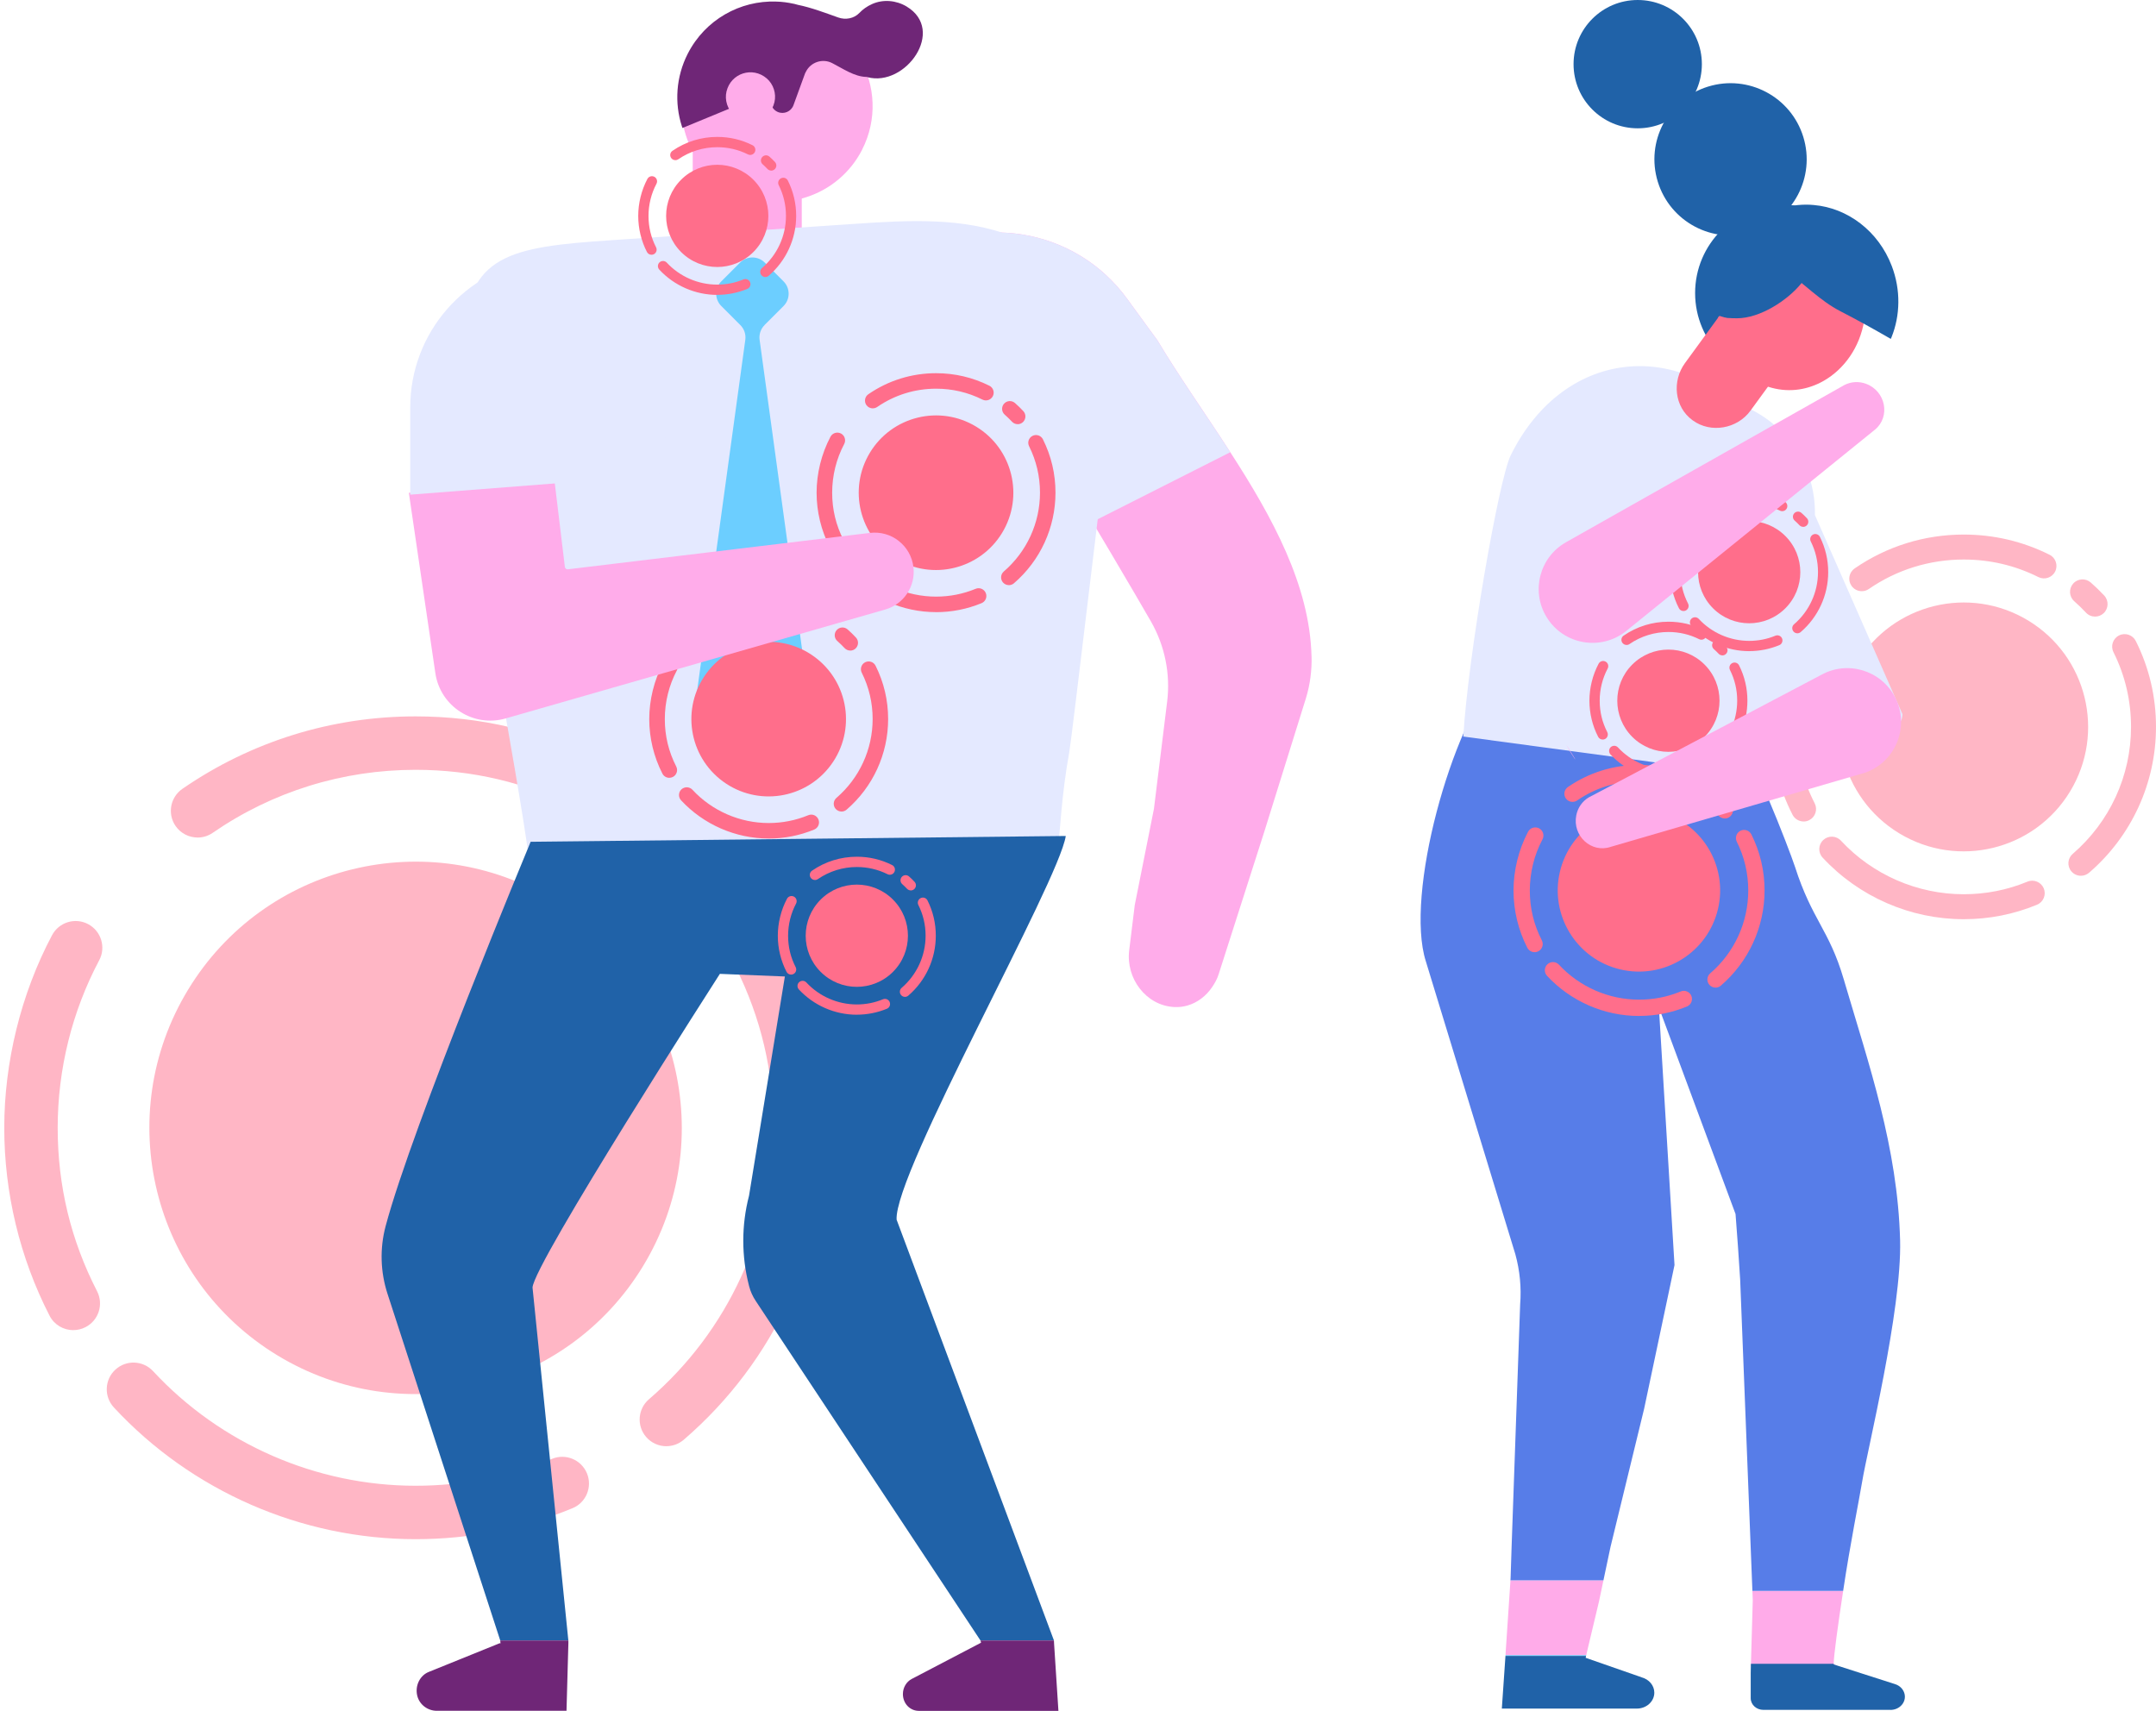 <svg width="247" height="196" viewBox="0 0 247 196" fill="none" xmlns="http://www.w3.org/2000/svg">
<g clip-path="url(#clip0_2072_34698)">
<g opacity="0.5">
<path d="M213.291 67.729C212.837 67.729 212.391 67.514 212.113 67.11C211.663 66.458 211.827 65.57 212.479 65.12C216.161 62.583 220.482 61.241 224.971 61.241C228.425 61.241 231.736 62.02 234.807 63.555C235.514 63.909 235.8 64.767 235.447 65.474C235.093 66.18 234.235 66.467 233.528 66.113C230.857 64.779 227.979 64.102 224.971 64.102C221.066 64.102 217.305 65.268 214.103 67.476C213.855 67.649 213.573 67.729 213.291 67.729Z" fill="#FF6E8B"/>
<path d="M240.02 70.64C239.637 70.64 239.259 70.489 238.977 70.186C238.552 69.731 238.097 69.29 237.635 68.881C237.041 68.36 236.987 67.455 237.508 66.862C238.03 66.269 238.935 66.214 239.528 66.736C240.062 67.203 240.58 67.707 241.068 68.229C241.606 68.806 241.577 69.71 241 70.253C240.723 70.51 240.374 70.64 240.024 70.64H240.02Z" fill="#FF6E8B"/>
<path d="M238.396 100.331C237.992 100.331 237.593 100.163 237.311 99.834C236.793 99.237 236.865 98.332 237.462 97.819C241.703 94.167 244.139 88.87 244.139 83.279C244.139 80.27 243.462 77.389 242.128 74.717C241.775 74.01 242.061 73.152 242.767 72.798C243.474 72.445 244.333 72.731 244.686 73.438C246.222 76.509 247 79.82 247 83.279C247 89.703 244.202 95.795 239.33 99.986C239.061 100.217 238.728 100.331 238.396 100.331Z" fill="#FF6E8B"/>
<path d="M224.966 105.308C218.853 105.308 212.963 102.737 208.806 98.252C208.268 97.672 208.301 96.767 208.882 96.233C209.463 95.694 210.367 95.728 210.906 96.309C214.524 100.209 219.648 102.447 224.966 102.447C227.499 102.447 229.956 101.963 232.274 101.004C233.002 100.701 233.84 101.05 234.142 101.782C234.445 102.514 234.096 103.347 233.364 103.65C230.697 104.753 227.874 105.308 224.962 105.308H224.966Z" fill="#FF6E8B"/>
<path d="M206.631 94.112C206.11 94.112 205.613 93.831 205.356 93.334C203.77 90.246 202.929 86.767 202.929 83.275C202.929 79.783 203.812 76.114 205.487 72.963C205.857 72.264 206.724 71.999 207.422 72.369C208.121 72.74 208.386 73.606 208.015 74.305C206.56 77.048 205.79 80.149 205.79 83.279C205.79 86.409 206.501 89.308 207.898 92.03C208.259 92.733 207.982 93.595 207.279 93.957C207.069 94.066 206.846 94.117 206.627 94.117L206.631 94.112Z" fill="#FF6E8B"/>
<path d="M237.156 90.675C241.24 83.945 239.095 75.178 232.365 71.094C225.635 67.01 216.868 69.155 212.784 75.886C208.7 82.616 210.845 91.382 217.576 95.466C224.306 99.55 233.072 97.405 237.156 90.675Z" fill="#FF6E8B"/>
</g>
<g opacity="0.5">
<path d="M22.639 95.951C21.667 95.951 20.708 95.488 20.114 94.63C19.155 93.237 19.505 91.332 20.897 90.372C28.773 84.941 38.012 82.071 47.613 82.071C55.005 82.071 62.082 83.733 68.654 87.019C70.164 87.776 70.778 89.611 70.025 91.125C69.272 92.636 67.438 93.254 65.919 92.493C60.206 89.64 54.05 88.193 47.613 88.193C39.258 88.193 31.222 90.688 24.368 95.412C23.838 95.779 23.232 95.955 22.635 95.955L22.639 95.951Z" fill="#FF6E8B"/>
<path d="M79.816 102.174C78.999 102.174 78.183 101.85 77.582 101.206C76.669 100.23 75.705 99.292 74.712 98.421C73.442 97.302 73.324 95.37 74.439 94.1C75.558 92.834 77.493 92.711 78.76 93.826C79.9 94.832 81.006 95.905 82.05 97.024C83.207 98.257 83.139 100.196 81.907 101.349C81.318 101.9 80.565 102.174 79.816 102.174Z" fill="#FF6E8B"/>
<path d="M76.345 165.686C75.482 165.686 74.628 165.325 74.022 164.622C72.92 163.343 73.063 161.408 74.346 160.305C83.421 152.497 88.626 141.162 88.626 129.201C88.626 122.764 87.174 116.6 84.317 110.887C83.56 109.376 84.174 107.538 85.685 106.78C87.2 106.023 89.038 106.637 89.791 108.148C93.077 114.72 94.743 121.805 94.743 129.201C94.743 142.946 88.76 155.972 78.335 164.942C77.758 165.438 77.047 165.682 76.341 165.682L76.345 165.686Z" fill="#FF6E8B"/>
<path d="M47.613 176.335C34.537 176.335 21.941 170.836 13.046 161.244C11.898 160.003 11.969 158.067 13.21 156.919C14.452 155.77 16.383 155.842 17.535 157.083C25.273 165.43 36.237 170.214 47.613 170.214C53.028 170.214 58.287 169.175 63.248 167.13C64.804 166.486 66.597 167.227 67.245 168.792C67.888 170.353 67.148 172.145 65.583 172.789C59.877 175.145 53.832 176.335 47.613 176.335Z" fill="#FF6E8B"/>
<path d="M8.397 152.388C7.287 152.388 6.214 151.782 5.675 150.726C2.28 144.12 0.488 136.682 0.488 129.205C0.488 121.729 2.381 113.887 5.961 107.143C6.756 105.649 8.603 105.081 10.097 105.872C11.591 106.663 12.159 108.518 11.368 110.008C8.254 115.873 6.609 122.507 6.609 129.201C6.609 135.895 8.128 142.097 11.119 147.924C11.893 149.426 11.3 151.273 9.798 152.043C9.352 152.274 8.873 152.383 8.401 152.383L8.397 152.388Z" fill="#FF6E8B"/>
<path d="M73.682 145.032C82.419 130.634 77.829 111.88 63.431 103.143C49.033 94.406 30.279 98.995 21.542 113.393C12.805 127.791 17.394 146.546 31.792 155.283C46.19 164.019 64.945 159.43 73.682 145.032Z" fill="#FF6E8B"/>
</g>
<path d="M150.258 75.205C150.304 76.783 150.086 78.449 149.619 79.972L144.831 95.32L139.614 111.61C139.437 112.174 139.185 112.612 138.869 113.083C138.175 114.11 137.186 114.867 136.038 115.199C135.558 115.338 135.057 115.397 134.531 115.372C132.903 115.288 131.515 114.463 130.576 113.255C129.642 112.056 129.167 110.474 129.365 108.863L130.004 103.68L132.201 92.657L133.715 80.367C134.102 77.212 133.45 73.993 131.872 71.225C130.741 69.235 123.769 57.328 122.381 55.338L124.346 60.197L113.966 46.048C113.726 45.72 113.491 45.388 113.268 45.043C112.191 43.406 100.726 34.251 100.107 32.467L103.461 30.073C111.724 24.175 123.205 26.043 129.159 34.272C131.136 37.003 132.571 38.947 132.575 38.951C135.045 43.087 138.086 47.378 140.947 51.808C145.761 59.242 150.06 67.06 150.254 75.209L150.258 75.205Z" fill="#FFACEA"/>
<path d="M140.947 51.808L124.341 60.202L113.962 46.053C113.722 45.725 113.487 45.392 113.264 45.047C112.187 43.411 100.722 34.256 100.103 32.472L103.456 30.078C111.72 24.179 123.201 26.047 129.154 34.277C131.132 37.007 132.567 38.951 132.571 38.955C135.04 43.091 138.082 47.382 140.943 51.813L140.947 51.808Z" fill="#E4E9FF"/>
<path d="M91.853 16.252H79.361V30.591H91.853V16.252Z" fill="#FFACEA"/>
<path d="M98.774 17.141C96.022 22.534 89.425 24.672 84.023 21.916C81.882 20.822 80.249 19.114 79.235 17.124C78.97 16.598 78.747 16.047 78.57 15.475C77.721 12.836 77.885 9.854 79.252 7.178C81.25 3.265 85.268 1.06 89.379 1.208C90.052 1.22 90.725 1.313 91.39 1.456H91.415C92.29 1.666 93.157 1.969 93.986 2.394C94.192 2.499 94.398 2.613 94.596 2.735C96.266 3.724 97.587 5.095 98.504 6.681C100.288 9.786 100.524 13.703 98.769 17.141H98.774Z" fill="#FFACEA"/>
<path d="M103.865 0.745C102.678 0.034 101.189 -0.105 99.922 0.459C99.316 0.728 98.833 1.081 98.45 1.485C97.835 2.129 96.868 2.301 96.031 2.003C94.503 1.46 92.959 0.871 91.394 0.551C91.247 0.509 91.104 0.467 90.957 0.433H90.931C90.267 0.286 89.593 0.194 88.92 0.181C84.81 0.034 80.792 2.238 78.793 6.151C77.43 8.823 77.266 11.81 78.112 14.448C78.129 14.524 78.162 14.599 78.188 14.662L88.314 10.489L88.298 11.318C88.298 11.318 88.277 11.393 88.298 11.402V11.566C88.285 12.104 88.596 12.597 89.084 12.819C89.795 13.139 90.633 12.79 90.902 12.054L92.231 8.406L92.337 8.2C92.896 7.106 94.243 6.668 95.336 7.228C96.544 7.842 97.865 8.785 99.266 8.814C99.379 8.814 99.388 8.827 99.367 8.839C103.734 10.018 108.404 3.475 103.869 0.749L103.865 0.745Z" fill="#6F2677"/>
<path d="M88.723 11.709C88.222 13.804 85.748 14.604 84.116 13.203C83.346 12.546 82.996 11.461 83.232 10.476C83.733 8.381 86.207 7.582 87.839 8.983C88.609 9.639 88.958 10.725 88.723 11.709Z" fill="#FFACEA"/>
<path d="M125.044 45.565C124.876 47.391 126.946 49.915 126.714 51.745C126.1 56.516 127.501 47.538 126.714 51.943C126.382 53.807 122.806 84.515 122.49 86.24C121.615 91.028 121.451 95.202 121.119 98.307L60.568 98.227C60.109 94.247 57.715 80.843 57.715 80.843C57.134 75.777 56.55 70.707 55.965 65.633C55.872 64.809 55.78 63.98 55.683 63.155C55.565 62.124 55.43 61.085 55.292 60.046C54.606 54.905 53.727 49.679 53.331 44.508C53.238 43.326 53.175 42.148 53.142 40.974C53.133 40.541 53.125 40.129 53.129 39.725C53.129 39.468 53.133 39.224 53.142 38.984C53.432 29.186 58.477 28.294 69.954 27.524C79.307 26.893 88.659 26.266 98.012 25.639C104.075 25.231 110.382 24.86 116.036 27.09C119.831 28.588 122.41 31.491 124.085 35.32C124.817 36.986 125.381 38.833 125.789 40.815C127.047 46.797 125.738 38.156 125.048 45.56L125.044 45.565Z" fill="#E4E9FF"/>
<path d="M87.582 37.243L89.766 35.059C90.544 34.281 90.544 33.014 89.766 32.236L87.612 30.082C86.833 29.303 85.567 29.303 84.789 30.082L82.635 32.236C81.856 33.014 81.856 34.281 82.635 35.059L84.818 37.243C85.26 37.684 85.47 38.307 85.386 38.925L79.445 82.21C79.361 82.828 79.572 83.451 80.013 83.893L84.793 88.672C85.571 89.451 86.838 89.451 87.616 88.672L92.395 83.893C92.837 83.451 93.048 82.828 92.963 82.21L87.023 38.925C86.939 38.307 87.149 37.684 87.591 37.243H87.582Z" fill="#6CCEFF"/>
<path d="M102.72 139.74C102.375 134.418 121.295 101.055 122.099 95.774L60.791 96.439C60.791 96.439 47.222 129.016 44.172 140.494C43.499 143.035 43.579 145.715 44.391 148.214L57.307 187.931H65.111L61.009 147.511C61.081 144.856 82.471 111.569 82.471 111.569L89.918 111.871L85.811 136.989C84.936 140.363 84.936 143.901 85.803 147.28C85.807 147.301 85.815 147.322 85.82 147.347C85.975 147.953 86.236 148.525 86.581 149.043L112.317 187.926H120.74L102.72 139.732V139.74Z" fill="#2062A8"/>
<path d="M120.74 187.964V187.935H112.317L112.334 187.964L112.393 188.195L112.279 188.254L104.458 192.344C103.827 192.672 103.44 193.349 103.44 194.081C103.44 194.612 103.642 195.1 103.97 195.445C104.298 195.79 104.761 196.004 105.261 196.004H121.257L120.757 188.259L120.744 187.972L120.74 187.964Z" fill="#6F2677"/>
<path d="M57.311 187.964L57.341 188.28L57.257 188.25L49.136 191.536C48.148 191.923 47.546 193.042 47.786 194.203C48.017 195.28 48.993 195.996 50.037 195.996H64.901L65.116 188.25V187.935H57.311V187.964Z" fill="#6F2677"/>
<path d="M80.809 72.723C80.527 72.723 80.249 72.588 80.077 72.34C79.799 71.936 79.9 71.381 80.304 71.103C82.593 69.525 85.273 68.692 88.062 68.692C90.208 68.692 92.265 69.176 94.171 70.127C94.609 70.346 94.79 70.88 94.571 71.318C94.352 71.755 93.818 71.936 93.38 71.717C91.722 70.889 89.934 70.468 88.066 70.468C85.639 70.468 83.308 71.192 81.318 72.563C81.162 72.668 80.99 72.719 80.813 72.719L80.809 72.723Z" fill="#FF6E8B"/>
<path d="M97.411 74.532C97.175 74.532 96.935 74.439 96.763 74.25C96.498 73.968 96.216 73.695 95.93 73.442C95.56 73.118 95.526 72.554 95.85 72.188C96.174 71.818 96.738 71.784 97.104 72.108C97.436 72.399 97.756 72.71 98.059 73.038C98.395 73.396 98.374 73.96 98.017 74.296C97.844 74.456 97.625 74.536 97.411 74.536V74.532Z" fill="#FF6E8B"/>
<path d="M96.405 92.972C96.157 92.972 95.909 92.867 95.732 92.665C95.412 92.295 95.454 91.731 95.825 91.411C98.458 89.144 99.973 85.853 99.973 82.378C99.973 80.51 99.552 78.718 98.723 77.06C98.505 76.623 98.681 76.088 99.119 75.87C99.561 75.651 100.091 75.828 100.31 76.269C101.265 78.179 101.748 80.233 101.748 82.382C101.748 86.371 100.011 90.157 96.986 92.762C96.817 92.905 96.611 92.976 96.405 92.976V92.972Z" fill="#FF6E8B"/>
<path d="M88.062 96.065C84.267 96.065 80.607 94.466 78.024 91.685C77.691 91.323 77.712 90.763 78.07 90.431C78.432 90.099 78.991 90.12 79.328 90.477C81.575 92.901 84.76 94.289 88.062 94.289C89.636 94.289 91.163 93.986 92.602 93.393C93.056 93.204 93.574 93.422 93.763 93.877C93.952 94.331 93.734 94.849 93.279 95.038C91.622 95.72 89.867 96.069 88.062 96.069V96.065Z" fill="#FF6E8B"/>
<path d="M76.677 89.11C76.353 89.11 76.042 88.933 75.886 88.626C74.902 86.708 74.38 84.55 74.38 82.379C74.38 80.208 74.931 77.931 75.971 75.971C76.202 75.538 76.736 75.374 77.174 75.601C77.607 75.832 77.771 76.371 77.544 76.804C76.639 78.508 76.164 80.435 76.164 82.379C76.164 84.322 76.606 86.123 77.472 87.814C77.695 88.252 77.523 88.786 77.09 89.009C76.959 89.077 76.82 89.106 76.686 89.106L76.677 89.11Z" fill="#FF6E8B"/>
<path d="M95.201 87.627C98.097 83.685 97.249 78.142 93.307 75.247C89.365 72.351 83.822 73.199 80.926 77.141C78.031 81.083 78.879 86.626 82.821 89.522C86.763 92.418 92.306 91.569 95.201 87.627Z" fill="#FF6E8B"/>
<path d="M99.985 46.785C99.703 46.785 99.426 46.651 99.253 46.403C98.975 45.999 99.076 45.443 99.48 45.166C101.769 43.588 104.449 42.755 107.239 42.755C109.384 42.755 111.442 43.239 113.347 44.19C113.785 44.408 113.966 44.943 113.747 45.38C113.528 45.818 112.994 45.999 112.557 45.78C110.899 44.951 109.111 44.53 107.243 44.53C104.815 44.53 102.484 45.254 100.494 46.626C100.339 46.731 100.166 46.781 99.989 46.781L99.985 46.785Z" fill="#FF6E8B"/>
<path d="M116.587 48.595C116.352 48.595 116.112 48.502 115.939 48.313C115.674 48.031 115.392 47.758 115.106 47.505C114.736 47.181 114.702 46.617 115.026 46.251C115.35 45.881 115.914 45.847 116.28 46.171C116.612 46.462 116.932 46.773 117.235 47.101C117.572 47.459 117.551 48.023 117.193 48.359C117.021 48.519 116.802 48.599 116.587 48.599V48.595Z" fill="#FF6E8B"/>
<path d="M115.577 67.035C115.329 67.035 115.081 66.93 114.904 66.728C114.585 66.358 114.627 65.794 114.997 65.474C117.631 63.206 119.145 59.916 119.145 56.441C119.145 54.573 118.724 52.781 117.896 51.123C117.677 50.686 117.854 50.151 118.291 49.933C118.733 49.714 119.263 49.891 119.482 50.332C120.437 52.242 120.921 54.295 120.921 56.446C120.921 60.434 119.183 64.221 116.158 66.825C115.99 66.968 115.784 67.039 115.577 67.039V67.035Z" fill="#FF6E8B"/>
<path d="M107.234 70.128C103.439 70.128 99.779 68.529 97.196 65.748C96.863 65.386 96.885 64.826 97.242 64.494C97.604 64.162 98.163 64.183 98.5 64.54C100.747 66.964 103.932 68.352 107.234 68.352C108.808 68.352 110.335 68.049 111.774 67.456C112.228 67.267 112.746 67.485 112.935 67.94C113.125 68.394 112.906 68.912 112.451 69.101C110.794 69.783 109.039 70.132 107.234 70.132V70.128Z" fill="#FF6E8B"/>
<path d="M95.85 63.173C95.526 63.173 95.214 62.996 95.059 62.689C94.074 60.771 93.552 58.612 93.552 56.442C93.552 54.271 94.103 51.995 95.143 50.034C95.374 49.601 95.908 49.437 96.346 49.664C96.779 49.895 96.943 50.434 96.716 50.867C95.812 52.571 95.336 54.498 95.336 56.442C95.336 58.385 95.778 60.186 96.645 61.877C96.868 62.315 96.695 62.849 96.262 63.072C96.131 63.14 95.993 63.169 95.858 63.169L95.85 63.173Z" fill="#FF6E8B"/>
<path d="M114.808 61.043C117.345 56.861 116.012 51.414 111.831 48.877C107.649 46.34 102.202 47.672 99.665 51.854C97.127 56.035 98.46 61.482 102.642 64.02C106.823 66.557 112.27 65.224 114.808 61.043Z" fill="#FF6E8B"/>
<path d="M102.969 61.977C102.072 61.262 100.886 60.904 99.657 61.052L65.065 65.221C64.893 65.242 64.733 65.116 64.712 64.935L63.45 54.459L46.839 56.462L49.877 77.124C50.441 80.931 54.231 83.371 57.93 82.307L101.433 69.824C103.553 69.21 104.908 67.152 104.647 64.973C104.5 63.744 103.869 62.68 102.964 61.977H102.969Z" fill="#FFACEA"/>
<path d="M46.999 56.672V46.671C46.999 38.139 53.285 30.906 61.733 29.72L80.115 27.137L75.449 54.459L46.995 56.672H46.999Z" fill="#E4E9FF"/>
<path d="M77.371 18.348C77.186 18.348 77.001 18.259 76.887 18.095C76.702 17.826 76.77 17.464 77.039 17.279C78.553 16.236 80.325 15.685 82.172 15.685C83.59 15.685 84.953 16.004 86.211 16.635C86.501 16.779 86.619 17.132 86.476 17.422C86.333 17.712 85.979 17.83 85.689 17.687C84.591 17.14 83.409 16.863 82.172 16.863C80.569 16.863 79.025 17.342 77.708 18.247C77.607 18.318 77.489 18.352 77.376 18.352L77.371 18.348Z" fill="#FF6E8B"/>
<path d="M88.352 19.542C88.197 19.542 88.041 19.479 87.923 19.357C87.746 19.168 87.561 18.991 87.372 18.823C87.128 18.608 87.107 18.238 87.321 17.994C87.536 17.75 87.906 17.729 88.15 17.944C88.369 18.137 88.584 18.343 88.781 18.558C89.004 18.794 88.992 19.168 88.752 19.387C88.638 19.492 88.495 19.547 88.352 19.547V19.542Z" fill="#FF6E8B"/>
<path d="M87.683 31.74C87.519 31.74 87.355 31.672 87.237 31.534C87.027 31.29 87.052 30.915 87.3 30.705C89.042 29.207 90.043 27.028 90.043 24.73C90.043 23.494 89.766 22.311 89.215 21.213C89.067 20.923 89.189 20.57 89.475 20.426C89.766 20.279 90.119 20.401 90.262 20.692C90.893 21.954 91.213 23.313 91.213 24.735C91.213 27.373 90.064 29.876 88.062 31.597C87.953 31.694 87.814 31.74 87.679 31.74H87.683Z" fill="#FF6E8B"/>
<path d="M82.168 33.784C79.656 33.784 77.237 32.728 75.528 30.885C75.31 30.645 75.322 30.275 75.558 30.056C75.798 29.838 76.168 29.85 76.387 30.086C77.872 31.689 79.98 32.606 82.163 32.606C83.203 32.606 84.212 32.408 85.167 32.013C85.466 31.891 85.811 32.03 85.933 32.333C86.055 32.631 85.916 32.976 85.613 33.098C84.519 33.548 83.358 33.78 82.163 33.78L82.168 33.784Z" fill="#FF6E8B"/>
<path d="M74.636 29.186C74.422 29.186 74.216 29.068 74.115 28.866C73.463 27.6 73.118 26.169 73.118 24.735C73.118 23.3 73.48 21.794 74.169 20.498C74.321 20.212 74.679 20.102 74.965 20.254C75.251 20.405 75.36 20.763 75.209 21.049C74.611 22.176 74.296 23.451 74.296 24.735C74.296 26.018 74.586 27.213 75.162 28.332C75.31 28.622 75.196 28.975 74.91 29.123C74.826 29.169 74.733 29.186 74.641 29.186H74.636Z" fill="#FF6E8B"/>
<path d="M86.311 28.874C88.598 26.587 88.598 22.879 86.311 20.592C84.024 18.305 80.316 18.305 78.029 20.592C75.742 22.879 75.742 26.587 78.029 28.874C80.316 31.161 84.024 31.161 86.311 28.874Z" fill="#FF6E8B"/>
<path d="M93.363 100.815C93.178 100.815 92.993 100.726 92.879 100.562C92.694 100.293 92.762 99.931 93.031 99.746C94.545 98.703 96.317 98.151 98.164 98.151C99.582 98.151 100.945 98.471 102.203 99.102C102.493 99.245 102.611 99.599 102.468 99.889C102.325 100.179 101.971 100.297 101.681 100.154C100.583 99.607 99.401 99.329 98.164 99.329C96.561 99.329 95.017 99.809 93.7 100.714C93.599 100.785 93.481 100.819 93.367 100.819L93.363 100.815Z" fill="#FF6E8B"/>
<path d="M104.344 102.009C104.189 102.009 104.033 101.946 103.915 101.824C103.738 101.635 103.553 101.458 103.364 101.29C103.12 101.075 103.099 100.705 103.313 100.461C103.528 100.217 103.898 100.196 104.142 100.41C104.361 100.604 104.576 100.81 104.773 101.025C104.996 101.26 104.984 101.635 104.744 101.854C104.63 101.959 104.487 102.013 104.344 102.013V102.009Z" fill="#FF6E8B"/>
<path d="M103.679 114.207C103.515 114.207 103.351 114.139 103.233 114C103.023 113.756 103.048 113.382 103.297 113.172C105.038 111.674 106.04 109.494 106.04 107.197C106.04 105.96 105.762 104.778 105.211 103.68C105.064 103.39 105.186 103.036 105.472 102.893C105.762 102.746 106.115 102.868 106.258 103.158C106.89 104.42 107.209 105.779 107.209 107.201C107.209 109.839 106.061 112.343 104.058 114.064C103.949 114.16 103.81 114.207 103.675 114.207H103.679Z" fill="#FF6E8B"/>
<path d="M98.159 116.251C95.648 116.251 93.229 115.195 91.52 113.353C91.302 113.113 91.314 112.742 91.55 112.524C91.79 112.305 92.16 112.318 92.379 112.553C93.864 114.156 95.972 115.073 98.155 115.073C99.195 115.073 100.204 114.876 101.159 114.48C101.458 114.358 101.803 114.497 101.925 114.8C102.047 115.099 101.908 115.444 101.605 115.566C100.511 116.016 99.35 116.247 98.155 116.247L98.159 116.251Z" fill="#FF6E8B"/>
<path d="M90.628 111.653C90.414 111.653 90.208 111.535 90.107 111.333C89.455 110.066 89.11 108.636 89.11 107.201C89.11 105.767 89.471 104.26 90.161 102.965C90.313 102.678 90.671 102.569 90.957 102.721C91.243 102.872 91.352 103.23 91.201 103.516C90.603 104.643 90.288 105.918 90.288 107.201C90.288 108.484 90.578 109.679 91.154 110.798C91.302 111.089 91.188 111.442 90.902 111.589C90.818 111.636 90.725 111.653 90.633 111.653H90.628Z" fill="#FF6E8B"/>
<path d="M102.302 111.342C104.589 109.055 104.589 105.347 102.302 103.059C100.015 100.772 96.307 100.772 94.019 103.059C91.732 105.347 91.732 109.055 94.019 111.342C96.307 113.629 100.015 113.629 102.302 111.342Z" fill="#FF6E8B"/>
<path d="M206.762 38.795C206.354 36.094 207.452 32.842 209.143 30.755C209.985 29.716 211.268 28.655 212.677 27.886C210.855 25.214 207.793 23.459 204.313 23.459C198.726 23.459 194.199 27.986 194.199 33.574C194.199 39.161 198.726 43.688 204.313 43.688C205.668 43.688 206.964 43.419 208.146 42.935C207.477 41.74 206.997 40.356 206.762 38.791V38.795Z" fill="#2062A8"/>
<path d="M209.446 85.475L208.23 86.081C205.558 86.081 197.443 90.57 197.291 87.903L194.695 45.523C202.104 45.523 208.074 51.607 207.927 59.016L217.957 81.823C217.915 84.579 212.202 85.471 209.45 85.471L209.446 85.475Z" fill="#E4E9FF"/>
<path d="M194.237 85.706V85.702L194.039 85.782L189.916 87.343L189.937 87.532L190.934 96.279L190.959 96.515L191.388 96.422L191.069 96.549H192.276L197.565 94.971L194.237 85.706Z" fill="#E4E9FF"/>
<path d="M172.472 189.71H181.707L181.733 189.609H172.481L172.472 189.71Z" fill="#6CCDFF"/>
<path d="M172.489 189.399L172.481 189.609H181.733L181.775 189.399L183.18 183.5L183.697 181.047H173.045L172.489 189.399Z" fill="#FFABE9"/>
<path d="M210.081 190.691V190.577C210.081 189.672 210.557 186.218 211.158 182.268H200.762L200.804 183.349L200.594 190.615L200.585 190.829H210.515L210.081 190.691Z" fill="#FFABE9"/>
<path d="M217.684 142.109C217.402 131.41 214.112 122.003 211.293 112.418C211.293 112.402 211.284 112.389 211.284 112.372C211.268 112.313 211.242 112.242 211.221 112.174C209.547 106.478 207.607 105.43 205.638 99.292C204.986 97.306 200.329 85.218 198.709 84.137C198.654 84.108 198.604 84.082 198.557 84.074C198.557 84.074 198.372 84.053 198.044 84.019C196.9 83.897 193.942 83.586 190.311 83.174C186.962 82.791 183.02 82.328 179.385 81.848L176.793 79.236L171.753 77.027C166.267 83.157 160.928 102.515 163.347 110.121L173.608 143.704C174.122 145.576 174.307 147.511 174.155 149.43L173.175 177.206L173.061 180.757L173.045 181.047H183.697L184.509 177.21L188.355 161.408L191.178 148.062L191.838 144.932L190.05 115.418V115.397V115.422L198.831 139.084C199.033 141.592 199.201 144.103 199.361 146.615L200.762 182.263H211.158C211.962 176.895 212.993 171.813 213.338 169.738C213.918 166.183 217.886 150.12 217.684 142.105V142.109Z" fill="#577DE8"/>
<path d="M201.578 88.95L200.325 71.667C202.883 69.588 204.793 66.294 205.382 62.352C205.929 58.671 205.222 55.124 203.644 52.343C203.644 52.343 202.554 50.475 201.97 49.701C193.484 38.514 179.309 39.507 173.07 52.17C171.69 54.972 168.177 75.247 167.642 84.381L201.578 88.955V88.95Z" fill="#E4E9FF"/>
<path d="M216.573 195.89H202.024C201.221 195.89 200.569 195.297 200.569 194.557V191.687L200.585 190.825L200.594 190.61H210.081V190.686L210.515 190.825L213.195 191.687L217.12 192.945C217.675 193.122 218.079 193.555 218.197 194.081C218.407 195.02 217.625 195.895 216.573 195.895V195.89Z" fill="#2062A8"/>
<path d="M188.081 192.163L181.661 189.925L181.703 189.71H172.472L172.056 195.743H187.522C188.624 195.743 189.525 194.927 189.525 193.917C189.525 193.109 188.935 192.394 188.077 192.167L188.081 192.163Z" fill="#2062A8"/>
<path d="M204.7 38.606L196.984 36.187L194.005 40.272L193.038 41.597C191.531 43.663 191.826 46.629 193.892 48.135L193.934 48.165C196 49.671 199.025 49.124 200.531 47.062L206.324 39.119L204.7 38.61V38.606Z" fill="#FF6E8B"/>
<path d="M179.52 85.458C180.008 86.443 181.413 88.424 179.482 85.374C179.494 85.399 179.507 85.429 179.52 85.458Z" fill="#FFACEA"/>
<path d="M208.756 26.762C208.499 28.841 207.591 30.957 206.366 32.463C204.776 34.428 201.629 36.464 198.995 36.464C198.255 36.464 197.535 36.414 196.833 36.317C197.081 40.158 199.529 43.507 202.992 44.433C205.075 44.988 207.157 44.643 208.924 43.633C211.272 42.295 213.064 39.8 213.569 36.733C214.276 32.413 212.198 28.361 208.756 26.762Z" fill="#FF6E8B"/>
<path d="M216.729 30.473C215.185 26.43 211.634 23.822 207.809 23.489C207.182 23.426 206.555 23.434 205.924 23.497H205.899C205.76 23.514 205.621 23.54 205.483 23.565C204.856 23.62 204.233 23.725 203.606 23.851C203.695 24.217 203.77 24.596 203.829 24.987C204.073 26.607 203.774 28.424 203.131 30.069C203.631 30.351 204.107 30.7 204.519 30.982C206.724 32.497 208.474 34.441 210.851 35.661C212.786 36.654 214.713 37.727 216.615 38.825C216.645 38.766 216.678 38.698 216.703 38.627C217.696 36.157 217.78 33.233 216.729 30.473Z" fill="#2062A8"/>
<path d="M197.438 30.704C197.468 30.7 197.501 30.7 197.53 30.692C197.765 30.792 197.493 30.734 197.438 30.704Z" fill="#2062A8"/>
<path d="M200.828 26.589C205.431 25.17 208.012 20.288 206.594 15.685C205.175 11.082 200.293 8.501 195.69 9.919C191.087 11.338 188.505 16.22 189.924 20.823C191.343 25.426 196.224 28.008 200.828 26.589Z" fill="#2062A8"/>
<path d="M187.623 14.7C191.682 14.7 194.973 11.409 194.973 7.35C194.973 3.291 191.682 0 187.623 0C183.563 0 180.273 3.291 180.273 7.35C180.273 11.409 183.563 14.7 187.623 14.7Z" fill="#2062A8"/>
<path d="M195.6 59.163C195.415 59.163 195.23 59.074 195.116 58.91C194.931 58.641 194.998 58.279 195.268 58.094C196.782 57.051 198.553 56.499 200.4 56.499C201.818 56.499 203.181 56.819 204.439 57.45C204.73 57.593 204.847 57.947 204.704 58.237C204.561 58.527 204.208 58.645 203.918 58.502C202.82 57.955 201.637 57.678 200.4 57.678C198.797 57.678 197.253 58.157 195.936 59.062C195.835 59.133 195.718 59.167 195.604 59.167L195.6 59.163Z" fill="#FF6E8B"/>
<path d="M206.581 60.357C206.425 60.357 206.27 60.294 206.152 60.172C205.975 59.983 205.79 59.806 205.601 59.638C205.357 59.423 205.336 59.053 205.55 58.809C205.765 58.565 206.135 58.544 206.379 58.759C206.598 58.952 206.812 59.158 207.01 59.373C207.233 59.608 207.22 59.983 206.981 60.202C206.867 60.307 206.724 60.362 206.581 60.362V60.357Z" fill="#FF6E8B"/>
<path d="M205.916 72.554C205.752 72.554 205.588 72.487 205.47 72.348C205.26 72.104 205.285 71.73 205.533 71.519C207.275 70.021 208.277 67.842 208.277 65.545C208.277 64.308 207.999 63.126 207.448 62.028C207.3 61.737 207.422 61.384 207.709 61.241C207.999 61.094 208.352 61.216 208.495 61.506C209.126 62.768 209.446 64.127 209.446 65.549C209.446 68.187 208.298 70.69 206.295 72.411C206.185 72.508 206.047 72.554 205.912 72.554H205.916Z" fill="#FF6E8B"/>
<path d="M200.396 74.599C197.885 74.599 195.465 73.543 193.757 71.7C193.538 71.46 193.551 71.09 193.787 70.871C194.026 70.653 194.397 70.665 194.616 70.901C196.101 72.504 198.209 73.421 200.392 73.421C201.431 73.421 202.441 73.223 203.396 72.828C203.695 72.706 204.04 72.845 204.162 73.147C204.284 73.446 204.145 73.791 203.842 73.913C202.748 74.363 201.587 74.595 200.392 74.595L200.396 74.599Z" fill="#FF6E8B"/>
<path d="M192.865 70.001C192.651 70.001 192.445 69.883 192.344 69.681C191.691 68.415 191.346 66.984 191.346 65.549C191.346 64.115 191.708 62.608 192.398 61.313C192.55 61.027 192.907 60.917 193.193 61.069C193.48 61.22 193.589 61.578 193.437 61.864C192.84 62.991 192.524 64.266 192.524 65.549C192.524 66.833 192.815 68.028 193.391 69.147C193.538 69.437 193.425 69.79 193.139 69.938C193.055 69.984 192.962 70.001 192.869 70.001H192.865Z" fill="#FF6E8B"/>
<path d="M204.536 69.69C206.823 67.403 206.823 63.695 204.536 61.408C202.249 59.12 198.541 59.12 196.253 61.408C193.966 63.695 193.966 67.403 196.253 69.69C198.541 71.977 202.249 71.977 204.536 69.69Z" fill="#FF6E8B"/>
<path d="M186.344 73.888C186.159 73.888 185.974 73.8 185.86 73.636C185.675 73.367 185.742 73.005 186.011 72.82C187.526 71.776 189.297 71.225 191.144 71.225C192.562 71.225 193.925 71.545 195.183 72.176C195.474 72.319 195.591 72.672 195.448 72.963C195.305 73.253 194.952 73.371 194.662 73.228C193.563 72.681 192.381 72.403 191.144 72.403C189.541 72.403 187.997 72.883 186.68 73.787C186.579 73.859 186.462 73.892 186.348 73.892L186.344 73.888Z" fill="#FF6E8B"/>
<path d="M197.325 75.083C197.169 75.083 197.013 75.02 196.896 74.898C196.719 74.709 196.534 74.532 196.345 74.364C196.1 74.149 196.079 73.779 196.294 73.535C196.509 73.291 196.879 73.27 197.123 73.484C197.342 73.678 197.556 73.884 197.754 74.099C197.977 74.334 197.964 74.709 197.724 74.927C197.611 75.032 197.468 75.087 197.325 75.087V75.083Z" fill="#FF6E8B"/>
<path d="M196.66 87.28C196.496 87.28 196.332 87.213 196.214 87.074C196.004 86.83 196.029 86.455 196.277 86.245C198.019 84.747 199.02 82.568 199.02 80.27C199.02 79.034 198.743 77.851 198.191 76.753C198.044 76.463 198.166 76.109 198.452 75.966C198.743 75.819 199.096 75.941 199.239 76.231C199.87 77.494 200.19 78.853 200.19 80.275C200.19 82.913 199.041 85.416 197.039 87.137C196.929 87.234 196.79 87.28 196.656 87.28H196.66Z" fill="#FF6E8B"/>
<path d="M191.14 89.325C188.628 89.325 186.209 88.269 184.501 86.426C184.282 86.186 184.295 85.816 184.53 85.597C184.77 85.378 185.141 85.391 185.359 85.626C186.844 87.229 188.952 88.147 191.136 88.147C192.175 88.147 193.185 87.949 194.14 87.553C194.439 87.431 194.784 87.57 194.906 87.873C195.028 88.172 194.889 88.517 194.586 88.639C193.492 89.089 192.331 89.32 191.136 89.32L191.14 89.325Z" fill="#FF6E8B"/>
<path d="M183.609 84.726C183.395 84.726 183.188 84.608 183.087 84.406C182.435 83.14 182.09 81.709 182.09 80.275C182.09 78.84 182.452 77.334 183.142 76.038C183.294 75.752 183.651 75.642 183.937 75.794C184.223 75.945 184.333 76.303 184.181 76.589C183.584 77.716 183.268 78.991 183.268 80.275C183.268 81.558 183.559 82.753 184.135 83.872C184.282 84.162 184.169 84.515 183.883 84.663C183.798 84.709 183.706 84.726 183.613 84.726H183.609Z" fill="#FF6E8B"/>
<path d="M195.281 84.418C197.568 82.13 197.568 78.422 195.281 76.135C192.994 73.848 189.285 73.848 186.998 76.135C184.711 78.422 184.711 82.13 186.998 84.418C189.285 86.705 192.994 86.705 195.281 84.418Z" fill="#FF6E8B"/>
<path d="M213.784 43.97C212.959 43.663 212.055 43.718 211.293 44.113L179.41 62.12C176.389 63.828 175.371 67.695 177.164 70.665C179.095 73.871 183.411 74.629 186.319 72.277L214.81 49.217C216.607 47.727 216.035 44.803 213.78 43.97H213.784Z" fill="#FFACEA"/>
<path d="M180.155 91.87C179.856 91.87 179.566 91.727 179.385 91.466C179.091 91.041 179.2 90.461 179.625 90.166C182.027 88.508 184.846 87.633 187.775 87.633C190.03 87.633 192.188 88.142 194.195 89.144C194.658 89.375 194.843 89.935 194.611 90.397C194.38 90.86 193.82 91.045 193.358 90.814C191.616 89.943 189.735 89.501 187.775 89.501C185.225 89.501 182.772 90.263 180.685 91.702C180.525 91.815 180.34 91.866 180.155 91.866V91.87Z" fill="#FF6E8B"/>
<path d="M197.598 93.767C197.35 93.767 197.102 93.666 196.917 93.473C196.639 93.178 196.345 92.892 196.042 92.623C195.655 92.282 195.617 91.693 195.958 91.306C196.298 90.919 196.887 90.881 197.275 91.222C197.624 91.529 197.96 91.857 198.28 92.198C198.633 92.577 198.612 93.166 198.234 93.519C198.053 93.688 197.826 93.772 197.598 93.772V93.767Z" fill="#FF6E8B"/>
<path d="M196.538 113.146C196.277 113.146 196.017 113.037 195.831 112.822C195.495 112.431 195.541 111.842 195.932 111.505C198.701 109.124 200.287 105.666 200.287 102.018C200.287 100.053 199.845 98.173 198.974 96.431C198.743 95.968 198.932 95.408 199.391 95.177C199.854 94.946 200.413 95.135 200.645 95.594C201.646 97.596 202.155 99.759 202.155 102.014C202.155 106.208 200.329 110.18 197.148 112.919C196.972 113.071 196.757 113.146 196.538 113.146Z" fill="#FF6E8B"/>
<path d="M187.774 116.394C183.786 116.394 179.945 114.715 177.231 111.791C176.882 111.413 176.903 110.824 177.282 110.47C177.66 110.117 178.249 110.142 178.603 110.521C180.963 113.066 184.308 114.526 187.779 114.526C189.432 114.526 191.035 114.21 192.55 113.584C193.025 113.386 193.572 113.613 193.77 114.088C193.968 114.564 193.74 115.111 193.265 115.309C191.523 116.028 189.68 116.39 187.783 116.39L187.774 116.394Z" fill="#FF6E8B"/>
<path d="M175.809 109.086C175.468 109.086 175.144 108.901 174.976 108.581C173.941 106.566 173.394 104.298 173.394 102.018C173.394 99.737 173.97 97.348 175.064 95.286C175.304 94.832 175.872 94.659 176.327 94.899C176.781 95.139 176.953 95.707 176.714 96.161C175.763 97.949 175.262 99.977 175.262 102.018C175.262 104.058 175.725 105.952 176.638 107.727C176.873 108.186 176.693 108.749 176.234 108.985C176.099 109.057 175.952 109.09 175.809 109.09V109.086Z" fill="#FF6E8B"/>
<path d="M196.817 104.143C197.997 99.143 194.9 94.133 189.9 92.953C184.9 91.772 179.89 94.869 178.71 99.869C177.53 104.869 180.627 109.88 185.627 111.06C190.627 112.24 195.637 109.143 196.817 104.143Z" fill="#FF6E8B"/>
<path d="M180.584 93.41C180.752 92.547 181.27 91.803 182.002 91.361L208.63 77.325C211.663 75.634 215.492 76.783 217.095 79.858C218.824 83.178 217.221 87.255 213.7 88.513L184.526 97.02C182.318 97.777 180.121 95.766 180.584 93.41Z" fill="#FFACEA"/>
</g>
<defs>
<clipPath id="clip0_2072_34698">
<rect width="246.512" height="196.004" fill="white" transform="translate(0.488)"/>
</clipPath>
</defs>
</svg>
